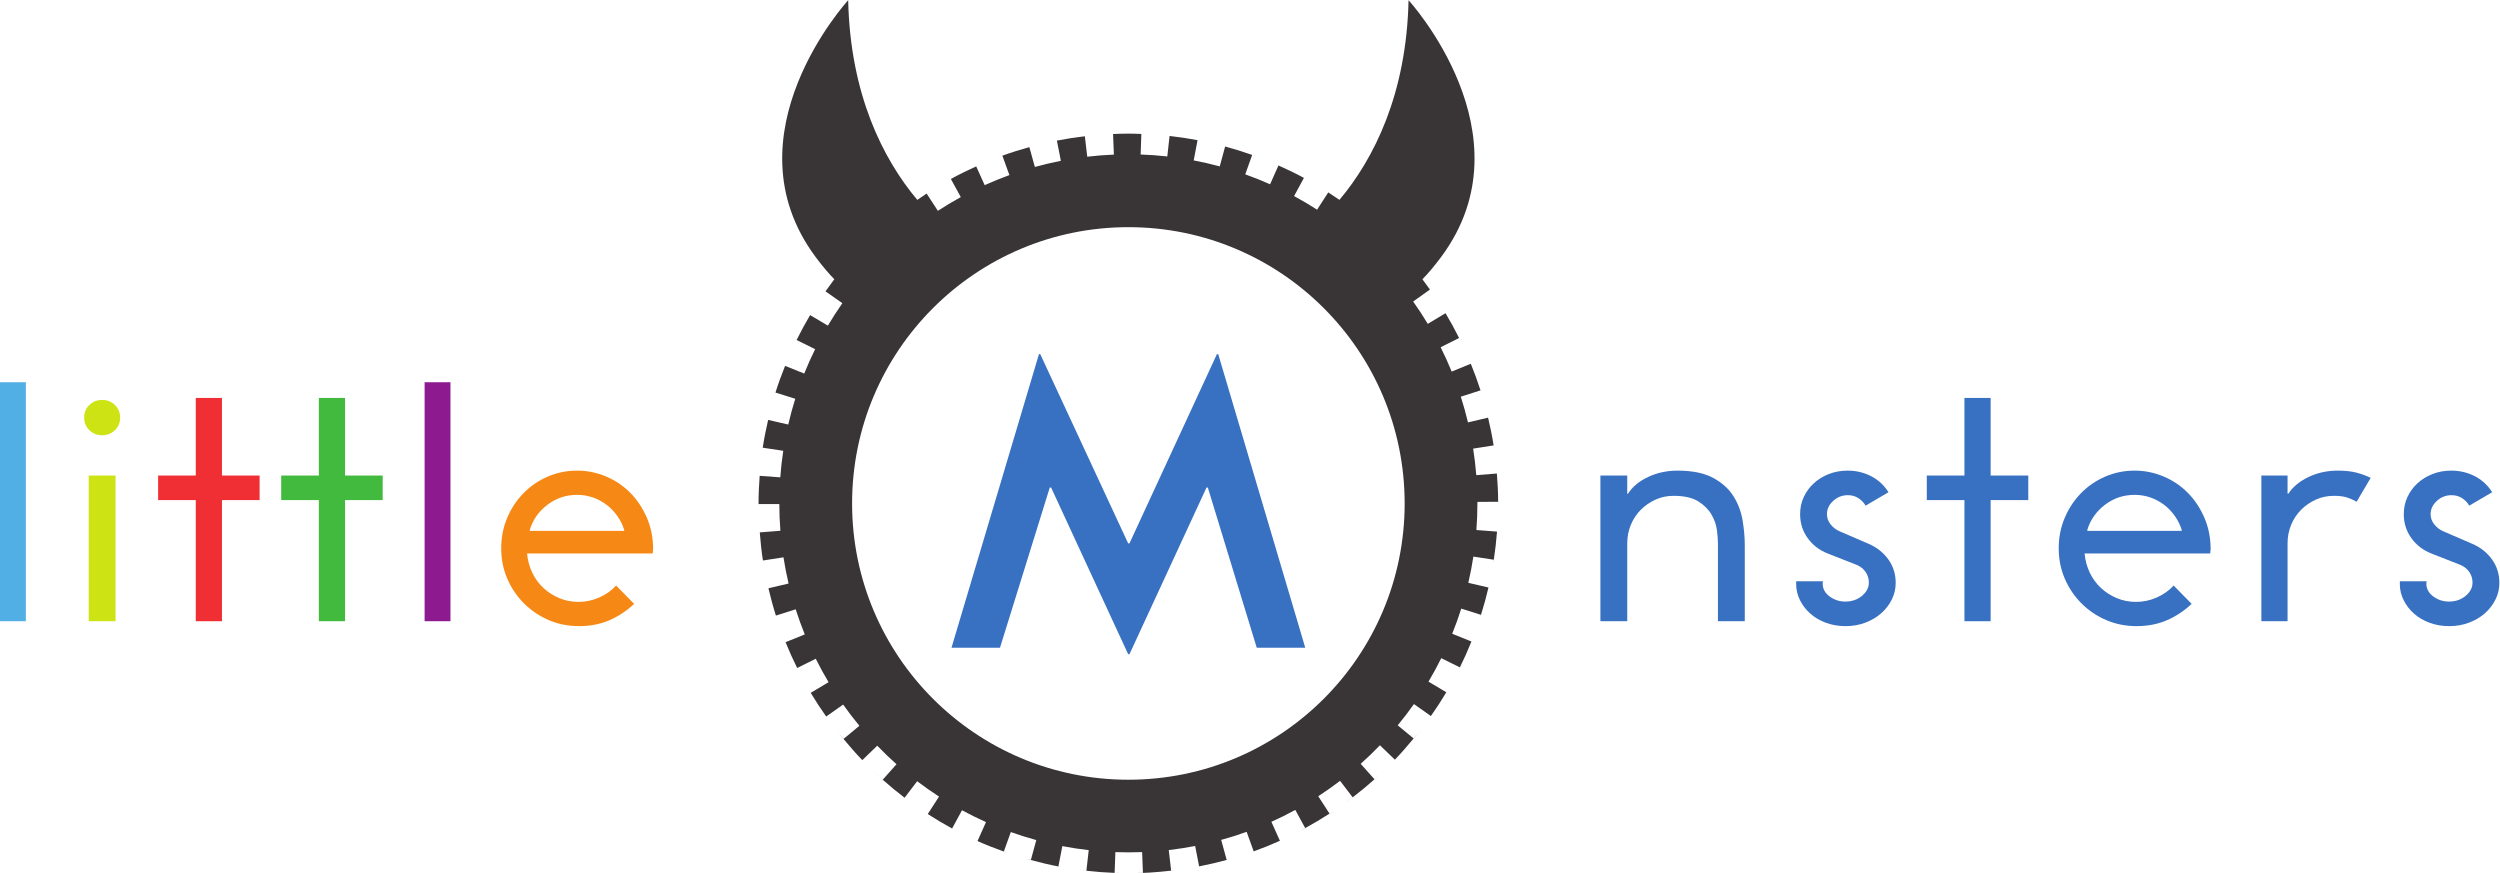 <?xml version="1.0" encoding="UTF-8" standalone="no"?>
<svg
   xmlns:dc="http://purl.org/dc/elements/1.1/"
   xmlns:cc="http://creativecommons.org/ns#"
   xmlns:rdf="http://www.w3.org/1999/02/22-rdf-syntax-ns#"
   xmlns:svg="http://www.w3.org/2000/svg"
   xmlns="http://www.w3.org/2000/svg"
   viewBox="0 0 768.96 268.6"
   xml:space="preserve"
   id="svg2"
   version="1.1"><defs
     id="defs6"><clipPath
       id="clipPath20"
       clipPathUnits="userSpaceOnUse"><path
         id="path18"
         d="M 0,0 H 5767 V 2014.52 H 0 Z" /></clipPath></defs><g
     transform="matrix(1.333,0,0,-1.333,0,268.6)"
     id="g10"><g
       transform="scale(0.1)"
       id="g12"><g
         id="g14"><g
           clip-path="url(#clipPath20)"
           id="g16"><path
             id="path22"
             style="fill:#3871c1;fill-opacity:1;fill-rule:nonzero;stroke:none"
             d="m 3861.33,870.898 c -14.62,0 -28.34,-2.91 -41.17,-8.679 -12.86,-5.809 -24.19,-13.61 -34.01,-23.43 -9.82,-9.82 -17.5,-21.418 -23.02,-34.75 -5.56,-13.348 -8.33,-27.578 -8.33,-42.68 V 581.57 h -61.94 v 336.16 h 61.94 v -41.539 l 1.52,-0.769 c 10.07,16.109 25.56,29.09 46.46,38.898 20.89,9.828 43.43,14.75 67.6,14.75 34.76,0 62.44,-5.672 83.1,-17 20.65,-11.34 36.27,-25.57 46.83,-42.699 10.59,-17.121 17.5,-35.75 20.78,-55.891 3.27,-20.152 4.91,-39.031 4.91,-56.66 V 581.57 h -61.94 v 179.789 c 0,7.539 -0.77,17.5 -2.26,29.852 -1.52,12.32 -5.68,24.41 -12.48,36.25 -6.79,11.84 -16.99,22.027 -30.59,30.598 -13.59,8.55 -32.73,12.839 -57.4,12.839" /><path
             id="path24"
             style="fill:#3871c1;fill-opacity:1;fill-rule:nonzero;stroke:none"
             d="m 4304.75,848.238 c -4.05,7.043 -9.57,12.832 -16.63,17.364 -7.06,4.539 -15.1,6.808 -24.17,6.808 -13.1,0 -24.44,-4.422 -33.99,-13.23 -9.57,-8.821 -14.36,-19.02 -14.36,-30.59 0,-8.559 2.76,-16.371 8.32,-23.418 5.52,-7.051 12.33,-12.34 20.39,-15.863 l 66.48,-28.707 c 19.12,-8.051 34.48,-20.02 46.08,-35.872 11.58,-15.859 17.37,-34.14 17.37,-54.769 0,-13.602 -3.03,-26.441 -9.07,-38.539 -6.05,-12.09 -14.22,-22.652 -24.54,-31.723 -10.34,-9.058 -22.55,-16.238 -36.65,-21.527 -14.1,-5.281 -29.21,-7.942 -45.33,-7.942 -16.1,0 -31.09,2.532 -44.94,7.559 -13.85,5.031 -25.81,11.961 -35.88,20.781 -10.09,8.809 -18.12,19.129 -24.17,30.961 -6.04,11.84 -9.07,24.301 -9.07,37.391 v 6.808 h 61.95 c -0.51,-1.511 -0.77,-3.769 -0.77,-6.808 0.51,-11.582 6.05,-21.133 16.63,-28.692 10.58,-7.558 22.4,-11.339 35.51,-11.339 15.11,0 27.94,4.41 38.52,13.23 10.58,8.801 15.86,19 15.86,30.578 0,9.071 -2.51,17.262 -7.54,24.563 -5.04,7.297 -11.85,12.718 -20.41,16.238 l -67.23,26.449 c -19.14,7.539 -34.5,19.371 -46.07,35.512 -11.61,16.109 -17.38,34.48 -17.38,55.129 0,14.09 2.77,27.191 8.3,39.289 5.55,12.082 13.24,22.66 23.05,31.73 9.82,9.051 21.39,16.243 34.74,21.532 13.35,5.269 27.82,7.929 43.45,7.929 19.64,0 37.77,-4.3 54.38,-12.851 16.63,-8.578 29.96,-20.91 40.05,-37.02 l -52.88,-30.961" /><path
             id="path26"
             style="fill:#3871c1;fill-opacity:1;fill-rule:nonzero;stroke:none"
             d="m 4593.3,861.07 v -279.5 h -60.44 v 279.5 H 4446 v 56.66 h 86.86 v 179.04 h 60.44 V 917.73 h 86.88 v -56.66 h -86.88" /><path
             id="path28"
             style="fill:#3871c1;fill-opacity:1;fill-rule:nonzero;stroke:none"
             d="m 5033.71,790.07 0.74,1.512 c -3.52,11.566 -8.82,22.398 -15.86,32.469 -7.06,10.07 -15.36,18.769 -24.93,26.078 -9.57,7.293 -20.13,12.953 -31.73,16.992 -11.58,4.02 -23.68,6.027 -36.25,6.027 -25.68,0 -48.62,-7.668 -68.74,-23.019 -20.15,-15.391 -33.76,-34.879 -40.8,-58.547 l 0.75,-1.512 z m 23.4,-168.468 c -17.13,-16.114 -36.12,-28.692 -57.03,-37.762 -20.89,-9.059 -44.19,-13.61 -69.87,-13.61 -25.18,0 -48.6,4.668 -70.26,13.981 -21.65,9.32 -40.67,22.16 -57.03,38.527 -16.37,16.364 -29.21,35.383 -38.52,57.032 -9.33,21.64 -13.99,45.062 -13.99,70.269 0,24.672 4.55,47.832 13.6,69.492 9.08,21.649 21.53,40.649 37.4,57.028 15.86,16.371 34.48,29.203 55.9,38.543 21.39,9.296 44.18,13.968 68.37,13.968 23.16,0 45.43,-4.55 66.86,-13.601 21.39,-9.078 40.03,-21.649 55.89,-37.77 15.87,-16.129 28.57,-35.269 38.14,-57.429 9.57,-22.149 14.37,-46.34 14.37,-72.5 0,-1.032 -0.15,-2.161 -0.38,-3.411 -0.27,-1.257 -0.38,-2.398 -0.38,-3.39 v -3.02 H 4810.1 c 1.51,-16.129 5.53,-30.98 12.09,-44.57 6.54,-13.609 15.1,-25.32 25.68,-35.129 10.57,-9.82 22.77,-17.629 36.64,-23.43 13.84,-5.789 28.58,-8.672 44.18,-8.672 16.63,0 32.61,3.383 47.98,10.192 15.35,6.789 28.33,15.969 38.9,27.57 l 41.54,-42.308" /><path
             id="path30"
             style="fill:#3871c1;fill-opacity:1;fill-rule:nonzero;stroke:none"
             d="m 5437.84,857.289 c -7.05,4.031 -14.48,7.301 -22.29,9.832 -7.81,2.508 -18,3.777 -30.59,3.777 -14.61,0 -28.33,-2.91 -41.17,-8.679 -12.84,-5.809 -24.16,-13.61 -33.99,-23.43 -9.82,-9.82 -17.51,-21.418 -23.04,-34.75 -5.54,-13.348 -8.3,-27.578 -8.3,-42.68 V 581.57 h -60.44 v 336.16 h 60.44 v -41.539 l 1.49,-0.769 c 10.59,16.109 26.18,29.09 46.84,38.898 20.64,9.828 43.06,14.75 67.23,14.75 17.12,0 31.48,-1.511 43.06,-4.55 11.58,-3.008 22.67,-7.051 33.24,-12.079 l -32.48,-55.152" /><path
             id="path32"
             style="fill:#3871c1;fill-opacity:1;fill-rule:nonzero;stroke:none"
             d="m 5697.71,848.238 c -4.05,7.043 -9.58,12.832 -16.64,17.364 -7.05,4.539 -15.09,6.808 -24.17,6.808 -13.09,0 -24.43,-4.422 -33.98,-13.23 -9.57,-8.821 -14.37,-19.02 -14.37,-30.59 0,-8.559 2.77,-16.371 8.33,-23.418 5.52,-7.051 12.33,-12.34 20.39,-15.863 l 66.48,-28.707 c 19.12,-8.051 34.48,-20.02 46.07,-35.872 11.59,-15.859 17.38,-34.14 17.38,-54.769 0,-13.602 -3.03,-26.441 -9.07,-38.539 -6.05,-12.09 -14.22,-22.652 -24.55,-31.723 -10.33,-9.058 -22.54,-16.238 -36.64,-21.527 -14.1,-5.281 -29.22,-7.942 -45.33,-7.942 -16.11,0 -31.09,2.532 -44.94,7.559 -13.85,5.031 -25.81,11.961 -35.88,20.781 -10.09,8.809 -18.12,19.129 -24.17,30.961 -6.04,11.84 -9.07,24.301 -9.07,37.391 v 6.808 h 61.95 c -0.52,-1.511 -0.77,-3.769 -0.77,-6.808 0.51,-11.582 6.05,-21.133 16.63,-28.692 10.57,-7.558 22.4,-11.339 35.51,-11.339 15.11,0 27.94,4.41 38.51,13.23 10.59,8.801 15.86,19 15.86,30.578 0,9.071 -2.51,17.262 -7.53,24.563 -5.04,7.297 -11.86,12.718 -20.42,16.238 l -67.22,26.449 c -19.14,7.539 -34.5,19.371 -46.08,35.512 -11.6,16.109 -17.37,34.48 -17.37,55.129 0,14.09 2.76,27.191 8.3,39.289 5.55,12.082 13.23,22.66 23.05,31.73 9.82,9.051 21.39,16.243 34.74,21.532 13.34,5.269 27.82,7.929 43.45,7.929 19.64,0 37.77,-4.3 54.38,-12.851 16.63,-8.578 29.96,-20.91 40.05,-37.02 l -52.88,-30.961" /><path
             id="path34"
             style="fill:#3871c1;fill-opacity:1;fill-rule:nonzero;stroke:none"
             d="m 2899.9,520.43 -112.89,369.672 h -3 L 2606.18,505.449 h -3 l -177.84,384.653 h -3 L 2307.45,520.43 h -111.9 l 201.81,677.4 h 3 l 202.82,-436.619 h 3 l 201.81,436.619 h 3 l 200.82,-677.4 H 2899.9" /><path
             id="path36"
             style="fill:#393536;fill-opacity:1;fill-rule:nonzero;stroke:none"
             d="m 1870.69,416.391 c -9.4,15.738 -18.25,31.968 -26.63,48.308 8.42,-16.398 17.22,-32.539 26.63,-48.308" /><path
             id="path38"
             style="fill:#393536;fill-opacity:1;fill-rule:nonzero;stroke:none"
             d="m 2892.83,50.488 v 0 c -5.19,-1.879 -10.47,-3.566 -15.72,-5.348 5.25,1.781 10.56,3.469 15.72,5.348" /><path
             id="path40"
             style="fill:#393536;fill-opacity:1;fill-rule:nonzero;stroke:none"
             d="m 2766.9,15.859 v 0 c -0.45,-0.059 -0.9,-0.16 -1.36,-0.258 0.46,0.098 0.91,0.16 1.36,0.258" /><path
             id="path42"
             style="fill:#393536;fill-opacity:1;fill-rule:nonzero;stroke:none"
             d="m 3011.82,104 -0.13,0.23 c -5.12,-2.789 -10.23,-5.628 -15.42,-8.308 5.19,2.68 10.43,5.277 15.55,8.078" /><path
             id="path44"
             style="fill:#393536;fill-opacity:1;fill-rule:nonzero;stroke:none"
             d="m 3282.11,335.961 c -6.49,-8.5 -13.4,-16.68 -20.21,-24.93 l 0.27,-0.211 c 6.78,8.2 13.45,16.61 19.94,25.141" /><path
             id="path46"
             style="fill:#393536;fill-opacity:1;fill-rule:nonzero;stroke:none"
             d="m 3417.52,596.25 -0.21,0.059 c -0.59,-1.879 -1.07,-3.778 -1.68,-5.618 0.61,1.84 1.29,3.707 1.89,5.559" /><path
             id="path48"
             style="fill:#393536;fill-opacity:1;fill-rule:nonzero;stroke:none"
             d="m 3447.15,723.43 -0.25,0.031 c -0.36,-2.41 -0.61,-4.871 -1,-7.27 0.39,2.43 0.88,4.829 1.25,7.239" /><path
             id="path50"
             style="fill:#393536;fill-opacity:1;fill-rule:nonzero;stroke:none"
             d="m 3121.28,175.109 -0.03,0.032 c -8.23,-6.27 -16.58,-12.43 -25.05,-18.422 8.47,5.992 16.87,12.113 25.08,18.39" /><path
             id="path52"
             style="fill:#393536;fill-opacity:1;fill-rule:nonzero;stroke:none"
             d="m 3094.06,155.18 c -8.6,-6.051 -17.42,-11.828 -26.26,-17.571 l 0.1,-0.129 c 8.79,5.711 17.53,11.649 26.16,17.7" /><path
             id="path54"
             style="fill:#393536;fill-opacity:1;fill-rule:nonzero;stroke:none"
             d="m 3193.13,236.648 c -7.06,-6.738 -14.25,-13.359 -21.53,-19.847 l 0.06,-0.071 c 7.27,6.489 14.39,13.18 21.47,19.918" /><path
             id="path56"
             style="fill:#393536;fill-opacity:1;fill-rule:nonzero;stroke:none"
             d="m 2327.3,46.18 c -3.68,1.281 -7.33,2.621 -11,3.961 l -0.08,-0.219 c 3.65,-1.312 7.4,-2.461 11.08,-3.742" /><path
             id="path58"
             style="fill:#393536;fill-opacity:1;fill-rule:nonzero;stroke:none"
             d="m 2111.76,156.281 c -8.28,5.84 -16.44,11.86 -24.5,17.989 l -0.03,-0.032 c 7.99,-6.097 16.2,-12.09 24.53,-17.957" /><path
             id="path60"
             style="fill:#393536;fill-opacity:1;fill-rule:nonzero;stroke:none"
             d="m 2036.78,215.762 0.07,0.066 c -7.44,6.582 -14.77,13.301 -21.96,20.16 7.2,-6.859 14.49,-13.636 21.89,-20.226" /><path
             id="path62"
             style="fill:#393536;fill-opacity:1;fill-rule:nonzero;stroke:none"
             d="m 2765.54,15.602 c -11.46,-2.211 -23.04,-4.121 -34.66,-5.871 11.63,1.75 23.22,3.66 34.66,5.871" /><path
             id="path64"
             style="fill:#393536;fill-opacity:1;fill-rule:nonzero;stroke:none"
             d="m 2481.7,9.02 c -0.58,0.059 -1.14,0.121 -1.71,0.219 0.56,-0.098 1.13,-0.16 1.71,-0.219" /><path
             id="path66"
             style="fill:#393536;fill-opacity:1;fill-rule:nonzero;stroke:none"
             d="m 2378.54,30.281 0.08,0.277 c -3.54,0.973 -7.13,1.812 -10.66,2.82 3.54,-1.008 7.06,-2.129 10.58,-3.098" /><path
             id="path68"
             style="fill:#393536;fill-opacity:1;fill-rule:nonzero;stroke:none"
             d="m 2603.68,215.828 c -352.1,0 -637.51,285.402 -637.51,637.5 0,352.102 285.41,637.502 637.51,637.502 352.09,0 637.5,-285.4 637.5,-637.502 0,-352.098 -285.41,-637.5 -637.5,-637.5 z m 805.37,641.051 47.87,0.32 c -0.1,21.949 -1.2,43.66 -2.94,65.199 l -47.52,-3.808 c -1.62,20.449 -4.06,41.031 -7.24,61.23 l 47.25,7.43 c -3.41,21.64 -7.78,42.97 -12.8,64.05 l -46.37,-10.99 c -4.72,19.89 -10.28,39.87 -16.53,59.36 l 45.45,14.58 c -6.68,20.83 -14.18,41.29 -22.39,61.39 l -44.13,-18.02 c -7.72,18.89 -16.27,37.76 -25.47,56.12 l 42.6,21.33 c -9.78,19.48 -20.16,38.62 -31.34,57.23 l -40.94,-24.58 c -10.54,17.52 -21.88,34.89 -33.74,51.58 l 38.78,27.56 c -5.68,7.98 -11.51,15.88 -17.45,23.73 13.14,13.38 27.43,30.22 43.18,51.39 209.86,281.97 -75.14,592.54 -75.14,592.54 -4.7,-217.12 -80.24,-366.38 -159.43,-460.7 -8.5,5.89 -17.12,11.68 -25.85,17.28 l -25.74,-39.94 c -17.21,11.11 -35.07,21.65 -53.11,31.4 l 22.69,41.96 c -19.12,10.34 -38.76,19.78 -58.73,28.67 l -19.32,-43.4 c -18.72,8.32 -37.98,16.02 -57.3,22.89 l 15.93,44.84 c -20.44,7.25 -41.25,13.72 -62.36,19.43 l -12.41,-45.9 c -19.75,5.34 -39.97,9.97 -60.09,13.8 l 8.85,46.68 c -21.26,4.04 -42.78,7.32 -64.57,9.73 l -5.23,-47.26 c -20.39,2.27 -41.08,3.76 -61.52,4.46 l 1.64,47.46 c -9.96,0.34 -19.91,0.74 -29.95,0.74 -11.84,0 -23.59,-0.42 -35.33,-0.89 l 1.92,-47.52 c -20.48,-0.83 -41.15,-2.45 -61.45,-4.84 l -5.54,47.18 c -21.75,-2.56 -43.29,-5.84 -64.52,-10 l 9.16,-46.68 c -20.18,-3.94 -40.35,-8.73 -59.99,-14.18 l -12.71,45.76 c -21.06,-5.84 -41.87,-12.31 -62.26,-19.69 l 16.23,-44.82 c -19.17,-6.96 -38.37,-14.76 -57.06,-23.21 l -19.55,43.27 c -19.88,-9 -39.45,-18.57 -58.5,-29.01 l 22.95,-41.79 c -17.98,-9.88 -35.78,-20.54 -52.89,-31.7 l -25.97,39.83 c -7.26,-4.75 -14.39,-9.67 -21.51,-14.62 -79.2,94.34 -154.77,243.59 -159.49,460.77 0,0 -285,-310.57 -75.14,-592.54 15.74,-21.17 30.01,-37.97 43.14,-51.37 -6.95,-9.15 -13.74,-18.45 -20.35,-27.88 l 38.96,-27.32 c -11.77,-16.8 -23.03,-34.23 -33.46,-51.81 l -41,24.3 c -11.08,-18.71 -21.5,-37.88 -31.16,-57.46 l 42.76,-21.1 c -9.04,-18.36 -17.5,-37.32 -25.13,-56.33 l -44.22,17.7 c -8.09,-20.17 -15.6,-40.62 -22.16,-61.52 l 45.66,-14.33 c -6.12,-19.48 -11.56,-39.5 -16.18,-59.48 l -46.41,10.7 c -4.89,-21.13 -9.2,-42.46 -12.48,-64.131 l 47.37,-7.16 c -3.06,-20.187 -5.37,-40.809 -6.87,-61.258 l -47.54,3.5 c -1.56,-21.07 -2.62,-42.25 -2.62,-63.703 0,-0.496 0.04,-1.039 0.04,-1.527 l 47.92,0.09 c 0.04,-20.539 0.86,-41.282 2.45,-61.641 l -47.56,-3.719 c 1.69,-21.851 3.98,-43.519 7.29,-64.883 l 47.41,7.372 c 3.13,-20.27 7.1,-40.622 11.78,-60.52 l -46.49,-10.918 c 4.99,-21.332 10.66,-42.383 17.24,-63.023 l 45.64,14.519 c 6.22,-19.476 13.26,-38.996 20.96,-57.988 l -44.32,-17.949 c 8.19,-20.262 17.13,-40.121 26.8,-59.551 l 42.86,21.359 c 9.1,-18.301 19.06,-36.469 29.58,-54.078 l -41.17,-24.601 c 11.18,-18.711 23.16,-36.891 35.71,-54.649 l 39.09,27.598 c 11.79,-16.668 24.41,-33.16 37.49,-48.93 L 1946.4,309.91 c 13.88,-16.769 28.17,-33.219 43.28,-48.871 l 34.5,33.281 c 14.18,-14.699 29.15,-29.07 44.48,-42.742 l -31.81,-35.75 c 16.25,-14.488 33.06,-28.359 50.41,-41.558 l 29.05,38.089 c 16.19,-12.328 33.17,-24.269 50.47,-35.437 l -26.05,-40.25 c 18.27,-11.84 37,-22.953 56.19,-33.383 l 22.87,42.121 c 18.02,-9.808 36.64,-18.988 55.34,-27.351 l -19.59,-43.778 c 19.82,-8.871 40.17,-16.77 60.76,-24.141 l 16.08,44.941 c 19.27,-6.91 39.05,-13.152 58.81,-18.523 l -12.57,-46 c 20.91,-5.68 42.08,-10.77 63.6,-14.918 l 9.01,46.969 c 20,-3.848 40.51,-6.938 60.93,-9.25 l -5.35,-47.559 c 21.47,-2.43 43.17,-4.152 65.12,-4.961 l 1.75,47.93 c 10.3,-0.371 20.92,-0.598 31.05,-0.57 10.29,0 20.48,0.231 30.63,0.633 l 1.88,-47.934 C 2626.48,0.469 2615.66,0.238 2604.79,0.238 2593.88,0.34 2583.51,0.43 2572.96,0.809 2583.18,0.43 2593.38,0 2603.68,0 c 33.41,0 66.28,2.219 98.66,6.02 l -5.49,47.52 c 20.42,2.352 40.93,5.531 60.93,9.41 l 9.12,-47.09 c 21.5,4.223 42.73,9.121 63.64,14.859 l -12.74,46.242 c 19.86,5.469 39.62,11.75 58.76,18.641 l 16.27,-45.113 c 20.54,7.402 40.72,15.582 60.5,24.48 l -19.66,43.742 c 18.56,8.34 37.12,17.559 55.18,27.418 l 22.84,-41.899 c 19.16,10.461 37.9,21.54 56.11,33.379 l -26.02,40.09 c 17.13,11.153 34.08,23.082 50.38,35.531 l 29.09,-38.089 c 17.33,13.238 34.1,27.16 50.35,41.66 l -31.89,35.719 c 15.31,13.671 30.25,28.062 44.41,42.769 l 34.52,-33.187 c 15.1,15.679 29.39,32.136 43.26,48.929 l -36.73,30.301 c 13.05,15.828 25.65,32.34 37.42,49.047 l 39.13,-27.578 c 12.54,17.801 24.46,36.039 35.62,54.808 l -41.18,24.539 c 10.51,17.641 20.42,35.852 29.5,54.184 l 42.94,-21.273 c 9.65,19.492 18.52,39.371 26.68,59.671 l -44.35,17.899 c 7.65,18.949 14.68,38.5 20.86,58.07 l 45.52,-14.39 c 6.53,20.671 12.32,41.66 17.27,63.011 l -46.5,10.828 c 4.63,19.903 8.55,40.262 11.66,60.551 l 47.16,-7.238 c 3.25,21.391 5.75,43.027 7.4,64.891 l -47.57,3.617 c 1.54,20.32 2.32,41.07 2.32,61.601 v 3.309" /><path
             id="path70"
             style="fill:#393536;fill-opacity:1;fill-rule:nonzero;stroke:none"
             d="m 2479.99,9.238 c -9.97,1.461 -19.9,3.094 -29.75,4.871 9.85,-1.777 19.78,-3.41 29.75,-4.871" /><path
             id="path72"
             style="fill:#393536;fill-opacity:1;fill-rule:nonzero;stroke:none"
             d="m 2702.36,5.898 c 3.4,0.371 6.82,0.934 10.22,1.371 -3.4,-0.438 -6.82,-0.848 -10.24,-1.25 l 0.02,-0.121" /><path
             id="path74"
             style="fill:#393536;fill-opacity:1;fill-rule:nonzero;stroke:none"
             d="m 2506.79,5.711 0.02,0.09 c -8.42,0.969 -16.79,2 -25.11,3.219 8.35,-1.219 16.72,-2.371 25.09,-3.309" /><path
             id="path76"
             style="fill:#393536;fill-opacity:1;fill-rule:nonzero;stroke:none"
             d="m 2730.88,9.73 c -6.09,-0.898 -12.19,-1.672 -18.3,-2.461 6.11,0.789 12.23,1.531 18.3,2.461" /><path
             id="path78"
             style="fill:#393536;fill-opacity:1;fill-rule:nonzero;stroke:none"
             d="m 2224.7,88.832 c -9.37,4.649 -18.61,9.457 -27.78,14.457 l -0.01,-0.027 c 9.13,-4.973 18.42,-9.781 27.79,-14.43" /><path
             id="path80"
             style="fill:#393536;fill-opacity:1;fill-rule:nonzero;stroke:none"
             d="m 1946.12,309.691 0.28,0.219 c -6.18,7.461 -12.47,14.86 -18.41,22.539 5.94,-7.679 11.96,-15.328 18.13,-22.758" /><path
             id="path82"
             style="fill:#393536;fill-opacity:1;fill-rule:nonzero;stroke:none"
             d="m 2442.19,15.52 c 2.65,-0.539 5.38,-0.91 8.05,-1.41 -2.68,0.5 -5.35,1.031 -8.02,1.531 l -0.03,-0.121" /><path
             id="path84"
             style="fill:#393536;fill-opacity:1;fill-rule:nonzero;stroke:none"
             d="m 2571.93,0.84 c 0.34,-0.031 0.69,0 1.03,-0.031 -0.34,0.031 -0.69,0.031 -1.03,0.031 v 0" /><path
             id="path86"
             style="fill:#393536;fill-opacity:1;fill-rule:nonzero;stroke:none"
             d="m 3457,853.051 c 0,0.09 0.02,0.179 0.02,0.277 0,0.031 0,0.031 0,0.063 0,-0.121 -0.02,-0.219 -0.02,-0.34" /><path
             id="path88"
             style="fill:#52afe6;fill-opacity:1;fill-rule:nonzero;stroke:none"
             d="m 0,581.57 h 59.672 v 551.445 H 0 Z" /><path
             id="path90"
             style="fill:#cde314;fill-opacity:1;fill-rule:nonzero;stroke:none"
             d="m 204.707,581.57 v 336.16 h 61.941 V 581.57 Z m -10.57,469.88 c 0,11.56 4.023,21.25 12.086,29.08 8.047,7.79 17.871,11.7 29.461,11.7 11.578,0 21.394,-3.91 29.461,-11.7 8.046,-7.83 12.082,-17.52 12.082,-29.08 0,-11.61 -4.036,-21.29 -12.082,-29.1 -8.067,-7.8 -17.883,-11.71 -29.461,-11.71 -11.59,0 -21.414,3.91 -29.461,11.71 -8.063,7.81 -12.086,17.49 -12.086,29.1" /><path
             id="path92"
             style="fill:#ef2f33;fill-opacity:1;fill-rule:nonzero;stroke:none"
             d="m 512.164,861.07 v -279.5 h -60.441 v 279.5 h -86.868 v 56.66 h 86.868 v 179.04 h 60.441 V 917.73 h 86.867 v -56.66 h -86.867" /><path
             id="path94"
             style="fill:#42ba3d;fill-opacity:1;fill-rule:nonzero;stroke:none"
             d="m 796.176,861.07 v -279.5 h -60.43 v 279.5 h -86.867 v 56.66 h 86.867 v 179.04 h 60.43 V 917.73 h 86.867 v -56.66 h -86.867" /><path
             id="path96"
             style="fill:#8d1b8f;fill-opacity:1;fill-rule:nonzero;stroke:none"
             d="m 979.75,581.57 h 59.672 v 551.445 H 979.75 Z" /><path
             id="path98"
             style="fill:#f68915;fill-opacity:1;fill-rule:nonzero;stroke:none"
             d="m 1439.78,790.07 0.77,1.512 c -3.53,11.566 -8.83,22.398 -15.87,32.469 -7.05,10.07 -15.37,18.769 -24.93,26.078 -9.57,7.293 -20.14,12.953 -31.72,16.992 -11.59,4.02 -23.69,6.027 -36.26,6.027 -25.7,0 -48.62,-7.668 -68.74,-23.019 -20.16,-15.391 -33.76,-34.879 -40.8,-58.547 l 0.75,-1.512 z m 23.42,-168.468 c -17.13,-16.114 -36.14,-28.692 -57.03,-37.762 -20.91,-9.059 -44.19,-13.61 -69.87,-13.61 -25.19,0 -48.6,4.668 -70.26,13.981 -21.66,9.32 -40.67,22.16 -57.03,38.527 -16.36,16.364 -29.22,35.383 -38.52,57.032 -9.33,21.64 -13.99,45.062 -13.99,70.269 0,24.672 4.54,47.832 13.6,69.492 9.07,21.641 21.53,40.649 37.4,57.028 15.85,16.371 34.48,29.203 55.9,38.543 21.39,9.296 44.19,13.968 68.37,13.968 23.16,0 45.44,-4.55 66.85,-13.601 21.39,-9.078 40.04,-21.668 55.9,-37.77 15.86,-16.129 28.57,-35.269 38.14,-57.429 9.57,-22.149 14.37,-46.34 14.37,-72.52 0,-1.012 -0.15,-2.141 -0.39,-3.391 -0.25,-1.257 -0.38,-2.398 -0.38,-3.39 v -3.028 h -290.07 c 1.52,-16.121 5.53,-30.972 12.09,-44.562 6.53,-13.609 15.11,-25.32 25.68,-35.129 10.57,-9.82 22.78,-17.629 36.64,-23.43 13.83,-5.789 28.57,-8.672 44.19,-8.672 16.62,0 32.59,3.383 47.96,10.192 15.36,6.789 28.33,15.969 38.91,27.57 l 41.54,-42.308" /></g></g></g></g></svg>